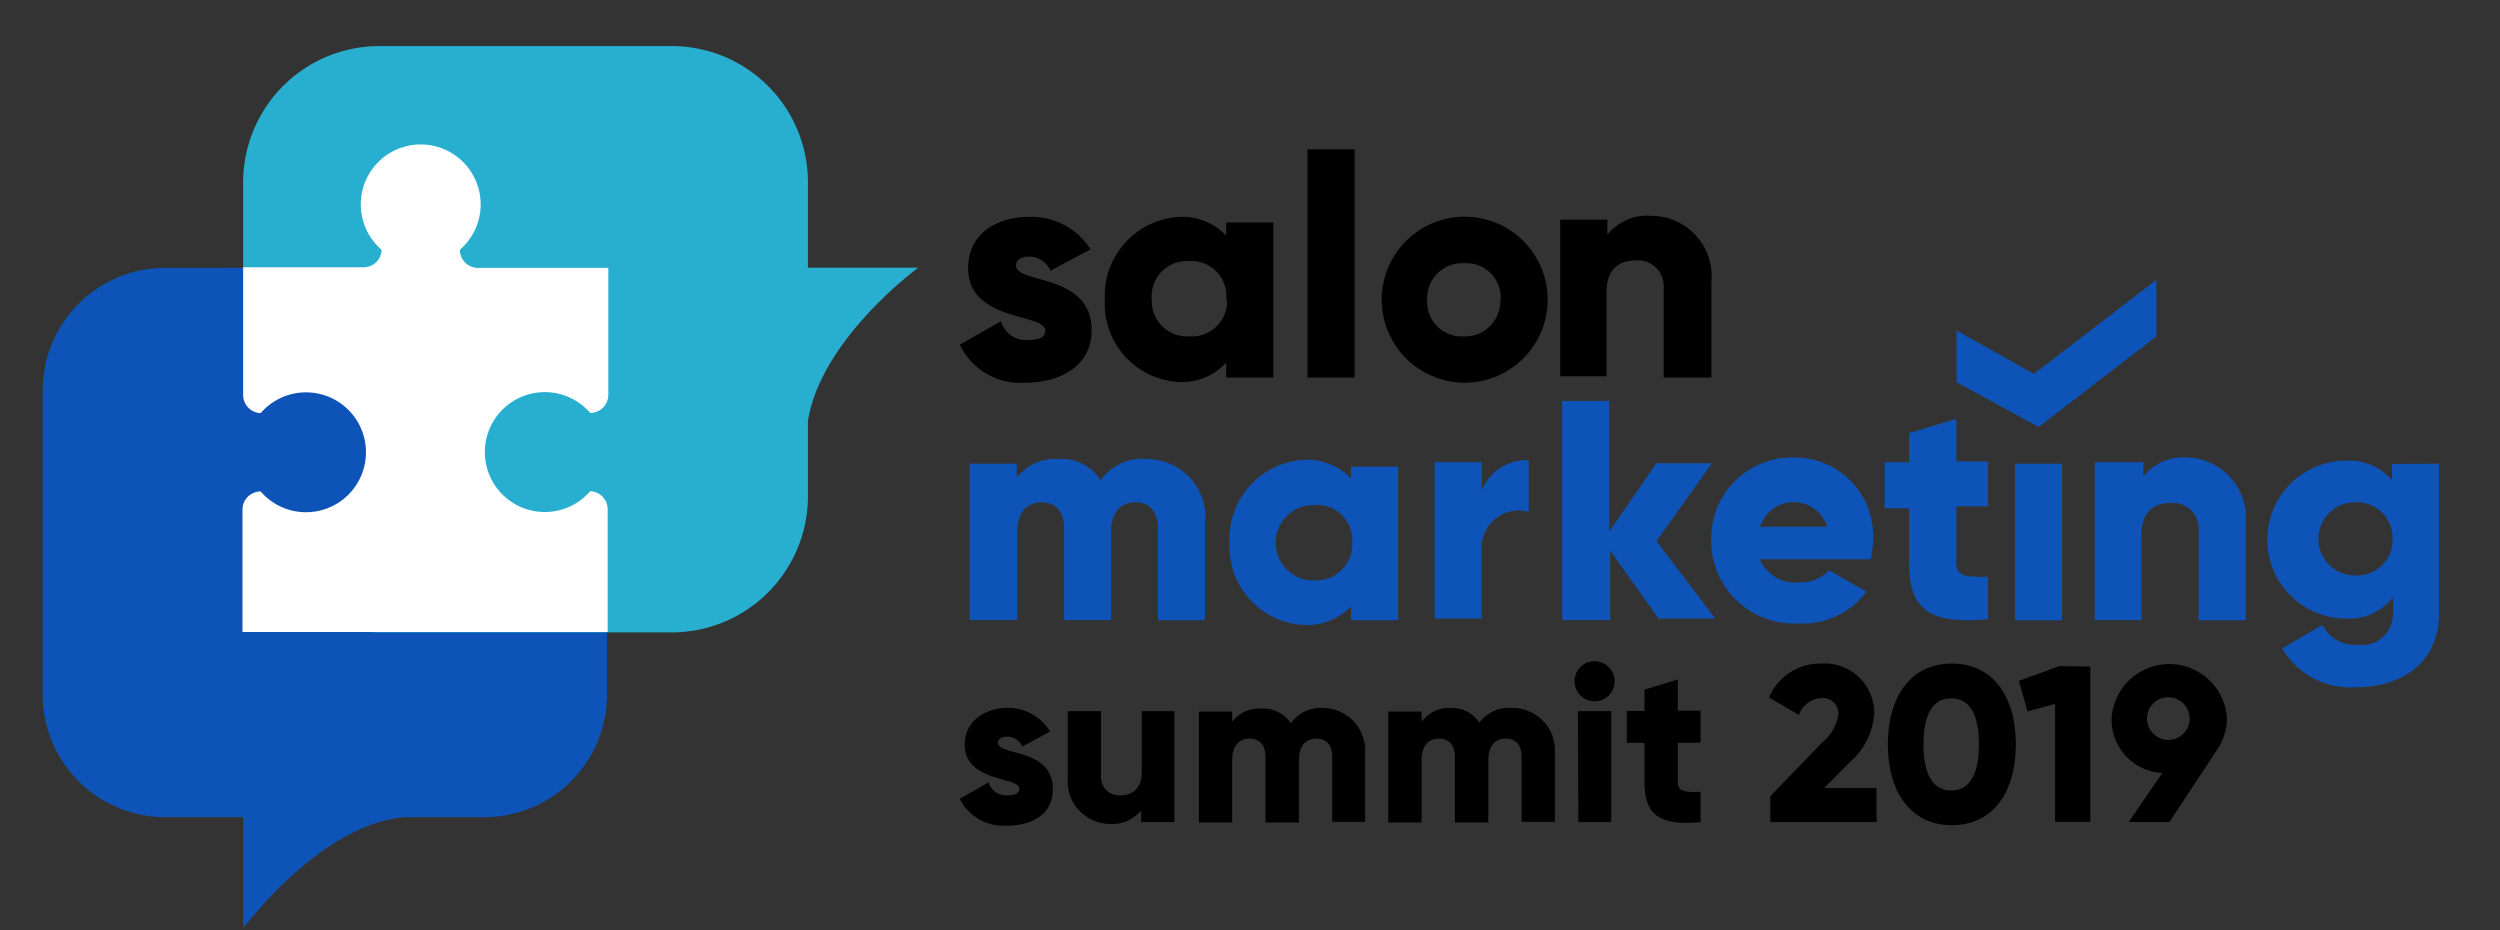 <?xml version="1.0" encoding="UTF-8"?> <svg xmlns="http://www.w3.org/2000/svg" id="Layer_1" data-name="Layer 1" viewBox="0 0 117.21 43.61"><rect x="0" y="0" width="117.21" height="43.61" fill="#333333" stroke="none"/> <defs> <style>.cls-1{fill:#0e54b8;}.cls-2{fill:#28aecf;}.cls-3{fill:#fff;}</style> </defs> <title>SM_logo-01</title> <path class="cls-1" d="M22.74,12.56h-15A5.75,5.75,0,0,0,2,18.31V32.56a5.75,5.75,0,0,0,5.75,5.75h3.65v5.22S15,38.63,19,38.31h3.71a5.75,5.75,0,0,0,5.75-5.75V18.31A5.75,5.75,0,0,0,22.74,12.56Z"></path> <path class="cls-2" d="M43.05,12.55H37.88v-4a6.39,6.39,0,0,0-6.39-6.39H17.79A6.39,6.39,0,0,0,11.4,8.53V23.26a6.39,6.39,0,0,0,6.39,6.39h13.7a6.39,6.39,0,0,0,6.39-6.39V19.73C38.49,15.89,43.05,12.55,43.05,12.55Z"></path> <rect class="cls-1" x="10.78" y="12.56" width="9.17" height="17.07"></rect> <path class="cls-3" d="M22.41,12.56a.85.85,0,0,1-.85-.85h0a2.81,2.81,0,1,0-3.67,0,.84.84,0,0,1-.84.82H11.4v6a.85.85,0,0,0,.82.84,2.81,2.81,0,1,1,0,3.67h0a.85.85,0,0,0-.85.85v5.74H28.49V23.87a.85.85,0,0,0-.82-.84,2.81,2.81,0,1,1,0-3.67h0a.85.85,0,0,0,.85-.85V12.56Z"></path> <path d="M51.18,15.49c0,1.71-1.53,2.45-3.08,2.45A3.14,3.14,0,0,1,45,16.16l1.93-1.1a1.22,1.22,0,0,0,1.3.88c.56,0,.78-.17.78-.44,0-.83-3.62-.39-3.62-2.93,0-1.6,1.32-2.4,2.87-2.4a3.27,3.27,0,0,1,2.87,1.52l-1.88,1a1.09,1.09,0,0,0-1-.66c-.39,0-.61.17-.61.39C47.55,13.34,51.18,12.76,51.18,15.49Z"></path> <path d="M59.7,10.36V17.7H57.49V17a2.82,2.82,0,0,1-2.21.91,3.67,3.67,0,0,1-3.48-3.85v0a3.7,3.7,0,0,1,3.48-3.89,2.82,2.82,0,0,1,2.21.88v-.62H59.7Zm-2.21,3.7A1.65,1.65,0,0,0,56,12.24h-.3A1.65,1.65,0,0,0,54,14.05a1.65,1.65,0,0,0,1.58,1.72h.19a1.65,1.65,0,0,0,1.76-1.71Z"></path> <path d="M61.3,7h2.21V17.7H61.3Z"></path> <path d="M64.78,14.05a3.89,3.89,0,1,1,3.89,3.89A3.89,3.89,0,0,1,64.78,14.05Zm5.58,0a1.62,1.62,0,0,0-1.53-1.71h-.19a1.65,1.65,0,0,0-1.73,1.57s0,.1,0,.15a1.62,1.62,0,0,0,1.53,1.71h.19a1.65,1.65,0,0,0,1.71-1.58s0-.09,0-.13Z"></path> <path d="M80.24,13.17V17.7H78V13.51a1.21,1.21,0,0,0-1.11-1.3h-.19c-.83,0-1.38.44-1.38,1.49v3.94H73.15V10.3h2.21V11a2.43,2.43,0,0,1,2.1-.88A2.83,2.83,0,0,1,80.25,13Q80.25,13.06,80.24,13.17Z"></path> <path class="cls-1" d="M56.49,24.55v4.53H54.29V24.77c0-.71-.34-1.22-1.05-1.22s-1.15.49-1.15,1.38v4.14H49.89V24.77c0-.71-.34-1.22-1.05-1.22s-1.15.49-1.15,1.38v4.14H45.46V21.74h2.21v.66a2.28,2.28,0,0,1,2-.88,2.14,2.14,0,0,1,1.93,1,2.39,2.39,0,0,1,2.19-1,2.75,2.75,0,0,1,2.73,2.77Q56.5,24.42,56.49,24.55Z"></path> <path class="cls-1" d="M65.55,21.74v7.34H63.34v-.66a2.82,2.82,0,0,1-2.21.88,3.67,3.67,0,0,1-3.48-3.85v0a3.7,3.7,0,0,1,3.48-3.89,2.82,2.82,0,0,1,2.21.88v-.56h2.21Zm-2.15,3.7a1.65,1.65,0,0,0-1.52-1.76h-.24a1.77,1.77,0,0,0-.24,3.53h.24a1.69,1.69,0,0,0,1.76-1.61Q63.4,25.51,63.39,25.43Z"></path> <path class="cls-1" d="M71.67,21.57V24a1.74,1.74,0,0,0-2.21,1.69V29H67.26V21.67h2.21V23A2.28,2.28,0,0,1,71.67,21.57Z"></path> <path class="cls-1" d="M77.81,29.07l-2.32-3.26v3.26H73.24V18.8h2.21v6.12l2.21-3.2h2.6l-2.6,3.65L80.42,29h-2.6Z"></path> <path class="cls-1" d="M84.37,27.3a1.78,1.78,0,0,0,1.38-.56l1.76,1a3.74,3.74,0,0,1-3.2,1.49,3.89,3.89,0,0,1-4.08-3.69q0-.1,0-.2a3.79,3.79,0,0,1,3.68-3.89h.21a3.67,3.67,0,0,1,3.7,3.64q0,.13,0,.25a4.29,4.29,0,0,1-.12.88H82.51A1.78,1.78,0,0,0,84.37,27.3Zm1.3-2.6a1.65,1.65,0,0,0-3.15,0Z"></path> <path class="cls-1" d="M91.72,23.82v2.6c0,.61.56.66,1.49.61v2c-2.87.27-3.7-.56-3.7-2.6v-2.6H88.36V21.67h1.15V20.3l2.21-.66v2h1.49v2.1H91.72Z"></path> <path class="cls-1" d="M94.47,21.74h2.21v7.34H94.47Z"></path> <path class="cls-1" d="M105.29,24.55v4.53h-2.21v-4.2a1.21,1.21,0,0,0-1.11-1.3h-.19c-.83,0-1.38.44-1.38,1.49v4H98.21V21.67h2.28v.66a2.43,2.43,0,0,1,2.1-.88,2.85,2.85,0,0,1,2.71,3Z"></path> <path class="cls-1" d="M114.35,21.74v7c0,2.48-1.93,3.48-3.89,3.48A3.7,3.7,0,0,1,107,30.4l1.88-1.1a1.71,1.71,0,0,0,1.66.93,1.45,1.45,0,0,0,1.65-1.54V28A2.59,2.59,0,0,1,110,29a3.7,3.7,0,0,1,0-7.4,2.59,2.59,0,0,1,2.15.93v-.78Zm-2.18,3.53a1.66,1.66,0,0,0-1.6-1.72h-.16a1.71,1.71,0,0,0,0,3.43,1.66,1.66,0,0,0,1.76-1.55Q112.17,25.34,112.17,25.26Z"></path> <polygon class="cls-1" points="101.1 13.12 95.36 17.53 91.73 15.49 91.73 17.92 95.58 20.02 101.1 15.77 101.1 13.12"></polygon> <path d="M49.36,37c0,1.2-1,1.71-2.16,1.71A2.28,2.28,0,0,1,45,37.45l1.35-.77a.86.86,0,0,0,.88.61c.37,0,.56-.11.56-.32,0-.57-2.56-.27-2.56-2.07,0-1.13,1-1.71,2-1.71a2.28,2.28,0,0,1,2,1.11L47.93,35a.76.76,0,0,0-.7-.46c-.27,0-.44.1-.44.29C46.8,35.45,49.36,35.05,49.36,37Z"></path> <path d="M55.06,33.34v5.2H53.5V38a1.78,1.78,0,0,1-1.49.63,2,2,0,0,1-1.95-2.15V33.34h1.56v3a.86.86,0,0,0,.91.95c.57,0,1-.33,1-1.07V33.34Z"></path> <path d="M64,35.34v3.19H62.46V35.48c0-.52-.25-.85-.75-.85s-.81.36-.81,1v2.93H59.33V35.48c0-.52-.25-.85-.75-.85s-.81.36-.81,1v2.93H56.21v-5.2h1.56v.48a1.6,1.6,0,0,1,1.39-.62,1.55,1.55,0,0,1,1.36.69A1.71,1.71,0,0,1,62,33.19,2,2,0,0,1,64,35.34Z"></path> <path d="M72.9,35.34v3.19H71.34V35.48c0-.52-.25-.85-.75-.85s-.81.36-.81,1v2.93H68.21V35.48c0-.52-.25-.85-.75-.85s-.81.36-.81,1v2.93H65.09v-5.2h1.56v.48A1.6,1.6,0,0,1,68,33.19a1.55,1.55,0,0,1,1.36.69,1.71,1.71,0,0,1,1.51-.69A2,2,0,0,1,72.9,35.34Z"></path> <path d="M73.82,31.94a.94.94,0,1,1,.94.94A.95.95,0,0,1,73.82,31.94Zm.16,1.4h1.56v5.2H74Z"></path> <path d="M78.66,34.83v1.84c0,.45.38.49,1.07.45v1.42c-2,.21-2.63-.41-2.63-1.86V34.83h-.83v-1.5h.83v-1l1.56-.47v1.46h1.07v1.5Z"></path> <path d="M83,37.33l2.45-2.54a2.06,2.06,0,0,0,.74-1.29.72.72,0,0,0-.78-.77,1.17,1.17,0,0,0-1.07.79l-1.4-.82a2.6,2.6,0,0,1,2.46-1.59,2.32,2.32,0,0,1,2.47,2.32,3.28,3.28,0,0,1-1.13,2.29l-1.21,1.22h2.45v1.6H83Z"></path> <path d="M88.51,34.9c0-2.25,1.08-3.79,3-3.79s3,1.54,3,3.79-1.08,3.79-3,3.79S88.51,37.14,88.51,34.9Zm4.27,0c0-1.4-.43-2.16-1.3-2.16s-1.3.76-1.3,2.16.43,2.16,1.3,2.16S92.78,36.3,92.78,34.9Z"></path> <path d="M98,31.25v7.28H96.35V33l-1.29.35-.41-1.43,1.9-.69Z"></path> <path d="M103.94,35.16l-2.23,3.38H99.8l1.58-2.3A2.5,2.5,0,0,1,99,33.68a2.71,2.71,0,0,1,5.41,0A2.65,2.65,0,0,1,103.94,35.16Zm-2.28-.47a1,1,0,1,0,0-2,1,1,0,1,0,0,2Z"></path> </svg> 
